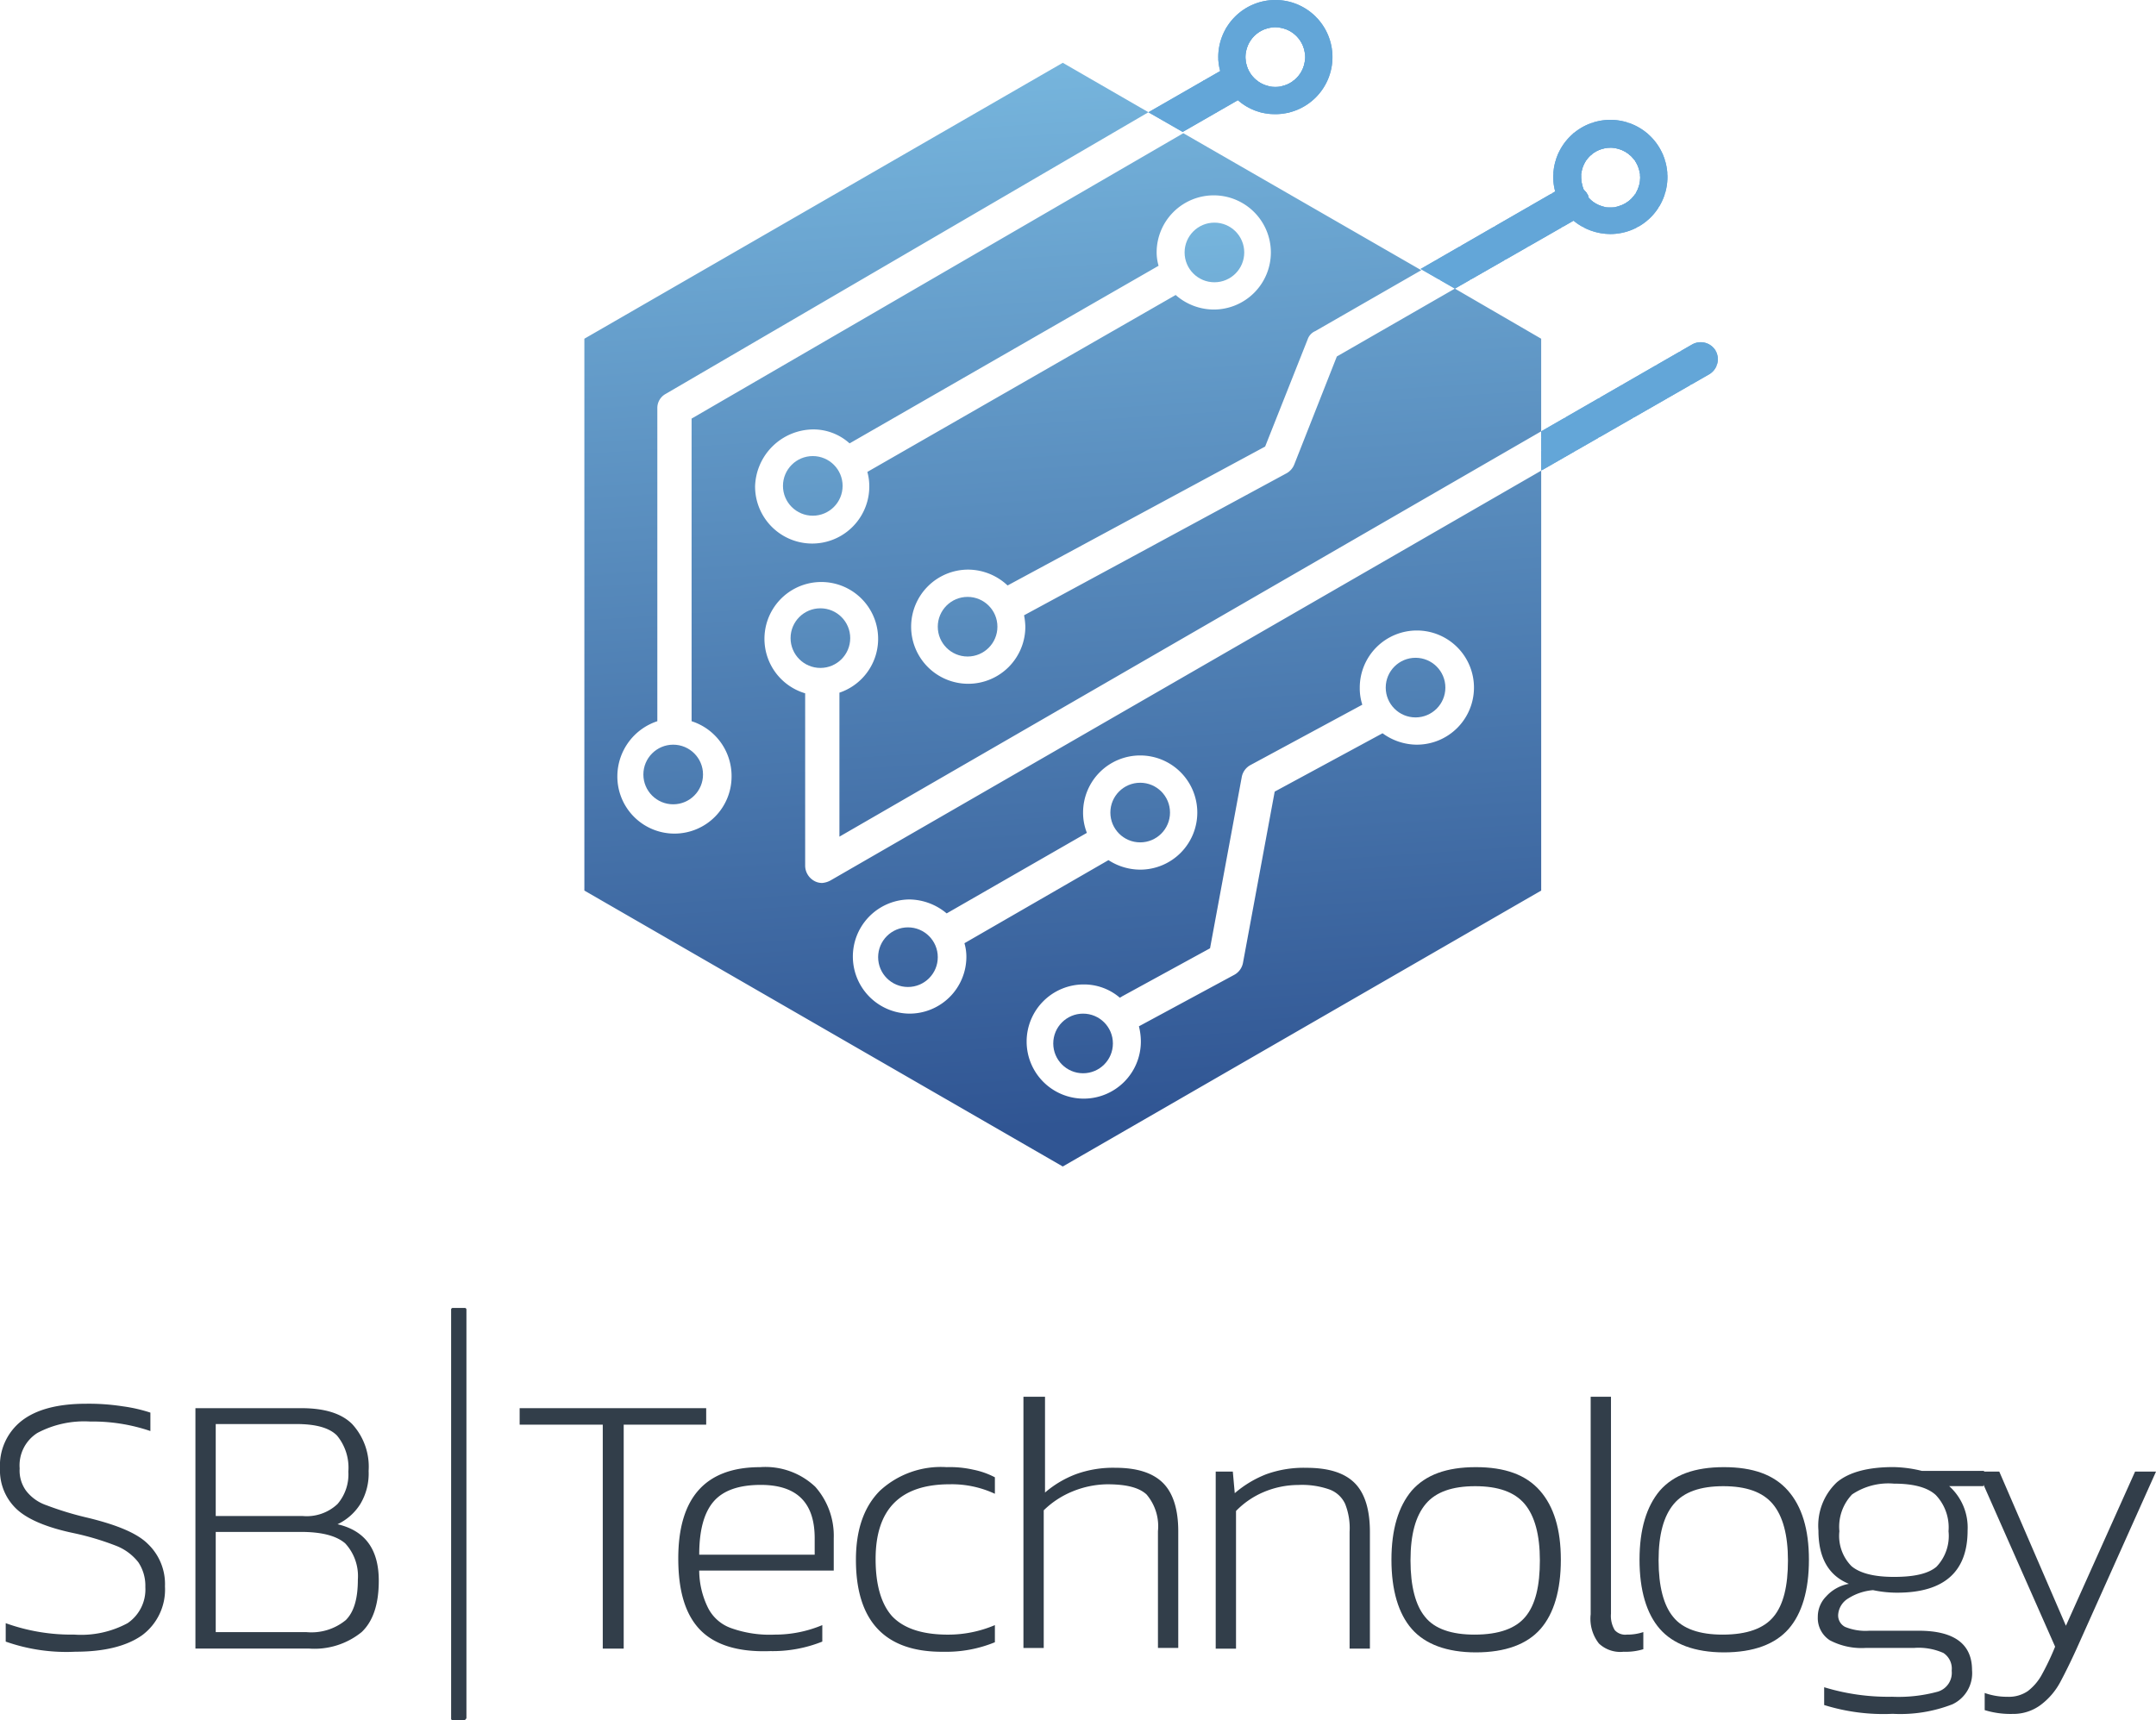 <svg xmlns="http://www.w3.org/2000/svg" xmlns:xlink="http://www.w3.org/1999/xlink" width="222.323" height="177.44" viewBox="0 0 222.323 177.44"><defs><linearGradient id="linear-gradient" x1="0.531" y1="0.961" x2="0.467" y2="0.019" gradientUnits="objectBoundingBox"><stop offset="0" stop-color="#305593"></stop><stop offset="1" stop-color="#82c5e9"></stop></linearGradient><clipPath id="clip-path"><path id="Trazado_332" data-name="Trazado 332" d="M190.225,10.338a5.745,5.745,0,0,0,3.86,1.439A5.889,5.889,0,1,0,188.2,5.889a5.449,5.449,0,0,0,.2,1.439L181,11.581l3.533,2.028Zm3.86-7.524a3.075,3.075,0,1,1-3.075,3.075A3.072,3.072,0,0,1,194.086,2.813Z" transform="translate(-181)"></path></clipPath><clipPath id="clip-path-21"><path id="Trazado_353" data-name="Trazado 353" d="M260.893,54.836a1.791,1.791,0,0,0-2.421-.654L242.9,63.146V67.2l17.338-9.945A1.807,1.807,0,0,0,260.893,54.836Z" transform="translate(-242.9 -53.959)"></path></clipPath><clipPath id="clip-path-42"><path id="Trazado_375" data-name="Trazado 375" d="M239.668,29.3a5.991,5.991,0,0,0,3.795,1.374,5.889,5.889,0,1,0-5.889-5.889,5.577,5.577,0,0,0,.2,1.5L223.9,34.276l3.533,2.028Zm3.795-7.524a3.075,3.075,0,0,1,0,6.15,2.954,2.954,0,0,1-2.225-.981c-.065-.131-.065-.262-.131-.393a2.845,2.845,0,0,0-.393-.458,3.821,3.821,0,0,1-.262-1.178A2.993,2.993,0,0,1,243.463,21.779Z" transform="translate(-223.9 -18.9)"></path></clipPath><linearGradient id="linear-gradient-2" x1="0.91" y1="7.472" x2="-0.108" y2="-9.963" xlink:href="#linear-gradient"></linearGradient><linearGradient id="linear-gradient-3" x1="0.799" y1="5.653" x2="-0.219" y2="-11.783" xlink:href="#linear-gradient"></linearGradient><linearGradient id="linear-gradient-4" x1="0.676" y1="3.462" x2="-0.342" y2="-13.973" xlink:href="#linear-gradient"></linearGradient><linearGradient id="linear-gradient-5" x1="0.993" y1="8.88" x2="-0.025" y2="-8.555" xlink:href="#linear-gradient"></linearGradient><linearGradient id="linear-gradient-6" x1="0.862" y1="6.745" x2="-0.156" y2="-10.691" xlink:href="#linear-gradient"></linearGradient><linearGradient id="linear-gradient-7" x1="1.134" y1="11.433" x2="0.116" y2="-6.003" xlink:href="#linear-gradient"></linearGradient><linearGradient id="linear-gradient-8" x1="1.338" y1="14.942" x2="0.32" y2="-2.493" xlink:href="#linear-gradient"></linearGradient><linearGradient id="linear-gradient-9" x1="0.987" y1="8.928" x2="-0.031" y2="-8.507" xlink:href="#linear-gradient"></linearGradient><linearGradient id="linear-gradient-10" x1="0.575" y1="1.849" x2="-0.443" y2="-15.586" xlink:href="#linear-gradient"></linearGradient></defs><g id="Grupo_306" data-name="Grupo 306" transform="translate(-5249 537.43)"><g id="Logo_Original" data-name="Logo Original" transform="translate(5249 -537.43)"><g id="XMLID_00000165940869466786713450000002632125471376414877_" transform="translate(0 144.072)"><path id="Trazado_317" data-name="Trazado 317" d="M.589,245.835v-1.9a20.008,20.008,0,0,0,7.066,1.178,10.088,10.088,0,0,0,5.5-1.178,4.2,4.2,0,0,0,1.832-3.729,4.362,4.362,0,0,0-.72-2.552,5.383,5.383,0,0,0-2.29-1.7,28.21,28.21,0,0,0-4.384-1.309c-2.813-.589-4.776-1.439-5.889-2.486A5.468,5.468,0,0,1,0,227.974a5.857,5.857,0,0,1,2.225-4.907Q4.482,221.3,8.9,221.3a22.758,22.758,0,0,1,3.729.262,15.936,15.936,0,0,1,2.879.654v1.9a18.494,18.494,0,0,0-6.216-.981A10.3,10.3,0,0,0,3.86,224.31a3.954,3.954,0,0,0-1.832,3.664,3.531,3.531,0,0,0,.654,2.29,4.452,4.452,0,0,0,2.094,1.5,32.726,32.726,0,0,0,4.318,1.309c2.944.72,5.038,1.57,6.15,2.683a5.718,5.718,0,0,1,1.767,4.384,5.868,5.868,0,0,1-2.355,5.038c-1.57,1.112-3.86,1.7-6.87,1.7A18.8,18.8,0,0,1,.589,245.835Z" transform="translate(0 -220.58)" fill="#323e4a"></path><path id="Trazado_318" data-name="Trazado 318" d="M30.8,222H41.726c2.355,0,4.122.523,5.234,1.636a6.5,6.5,0,0,1,1.7,4.842,6.112,6.112,0,0,1-.851,3.4,5.6,5.6,0,0,1-2.355,2.094c2.813.654,4.253,2.552,4.253,5.823q0,3.631-1.767,5.3a7.713,7.713,0,0,1-5.431,1.7H30.8Zm11.057,11.123a4.626,4.626,0,0,0,3.6-1.243,4.689,4.689,0,0,0,1.112-3.337,5.205,5.205,0,0,0-1.178-3.729c-.785-.785-2.159-1.178-4.187-1.178H32.894v9.487ZM42.25,245.1a5.582,5.582,0,0,0,4.057-1.243c.851-.851,1.243-2.225,1.243-4.187a4.963,4.963,0,0,0-1.309-3.729c-.916-.785-2.421-1.178-4.58-1.178H32.894V245.1Z" transform="translate(-10.648 -220.822)" fill="#323e4a"></path><path id="Trazado_319" data-name="Trazado 319" d="M90.471,223.7H81.9V222h19.236v1.7H92.63v23.1H90.471Z" transform="translate(-28.315 -220.822)" fill="#323e4a"></path><path id="Trazado_320" data-name="Trazado 320" d="M109.125,248.05c-1.5-1.57-2.225-3.991-2.225-7.328q0-9.422,8.44-9.422a7.478,7.478,0,0,1,5.692,2.028,7.617,7.617,0,0,1,1.9,5.3v3.337H109.059a8.819,8.819,0,0,0,.916,3.86,4.266,4.266,0,0,0,2.421,2.094,11.824,11.824,0,0,0,4.449.654,12.636,12.636,0,0,0,4.907-.981v1.7a13.766,13.766,0,0,1-5.365.981C113.05,250.4,110.629,249.62,109.125,248.05Zm11.842-7.72v-1.7c0-3.664-1.832-5.5-5.561-5.5q-3.435,0-4.907,1.767c-.981,1.178-1.439,3.01-1.439,5.431Z" transform="translate(-36.958 -224.038)" fill="#323e4a"></path><path id="Trazado_321" data-name="Trazado 321" d="M134.9,240.852c0-3.141.851-5.5,2.486-7.132a9.272,9.272,0,0,1,6.87-2.421,10.852,10.852,0,0,1,2.748.262,8.268,8.268,0,0,1,2.225.785v1.7a10.537,10.537,0,0,0-4.645-.981c-5.1,0-7.655,2.552-7.655,7.72,0,2.683.589,4.645,1.7,5.889,1.178,1.243,3.075,1.9,5.758,1.9a12.317,12.317,0,0,0,4.842-.981v1.767a13.209,13.209,0,0,1-5.3.981C137.91,250.4,134.9,247.2,134.9,240.852Z" transform="translate(-46.638 -224.038)" fill="#323e4a"></path><path id="Trazado_322" data-name="Trazado 322" d="M161.431,220.2h2.094v9.88a10.649,10.649,0,0,1,3.206-1.9,11.233,11.233,0,0,1,4.057-.654q3.337,0,4.907,1.57c1.047,1.047,1.57,2.748,1.57,4.973v12.039h-2.094V234.071a5.067,5.067,0,0,0-1.178-3.795c-.785-.72-2.094-1.047-4.057-1.047a9.737,9.737,0,0,0-3.533.72,9.21,9.21,0,0,0-3.01,1.963v14.2H161.3V220.2Z" transform="translate(-55.765 -220.2)" fill="#323e4a"></path><path id="Trazado_323" data-name="Trazado 323" d="M191.5,231.793h1.832l.2,2.225a11.168,11.168,0,0,1,3.271-1.963,11.36,11.36,0,0,1,4.122-.654c2.29,0,3.926.523,4.973,1.57s1.57,2.748,1.57,5.038v12.039h-2.094V238.008a6.769,6.769,0,0,0-.458-2.879,2.86,2.86,0,0,0-1.636-1.5,8.533,8.533,0,0,0-3.206-.458,9.214,9.214,0,0,0-3.533.72,8.666,8.666,0,0,0-2.879,1.963v14.2h-2.094V231.793Z" transform="translate(-66.206 -224.072)" fill="#323e4a"></path><path id="Trazado_324" data-name="Trazado 324" d="M221.394,247.984c-1.374-1.57-2.094-3.991-2.094-7.132s.72-5.5,2.094-7.132c1.439-1.636,3.6-2.421,6.608-2.421s5.169.785,6.608,2.421,2.159,3.991,2.159,7.132-.72,5.561-2.094,7.132-3.6,2.421-6.674,2.421C224.992,250.4,222.768,249.554,221.394,247.984Zm11.712-1.243c1.047-1.243,1.5-3.206,1.5-5.823s-.523-4.58-1.57-5.823-2.748-1.832-5.1-1.832-4.057.589-5.1,1.832-1.57,3.141-1.57,5.823.523,4.645,1.5,5.823c.981,1.243,2.748,1.832,5.1,1.832C230.423,248.573,232.124,247.919,233.105,246.741Z" transform="translate(-75.817 -224.038)" fill="#323e4a"></path><path id="Trazado_325" data-name="Trazado 325" d="M251.551,245.651a4.141,4.141,0,0,1-.851-3.01V220.2h2.094v22.376a2.83,2.83,0,0,0,.393,1.7,1.457,1.457,0,0,0,1.243.458,5.126,5.126,0,0,0,1.7-.262v1.767a6.108,6.108,0,0,1-2.028.262A3.2,3.2,0,0,1,251.551,245.651Z" transform="translate(-86.673 -220.2)" fill="#323e4a"></path><path id="Trazado_326" data-name="Trazado 326" d="M260.494,247.984c-1.374-1.57-2.094-3.991-2.094-7.132s.72-5.5,2.094-7.132c1.439-1.636,3.6-2.421,6.608-2.421s5.169.785,6.608,2.421,2.159,3.991,2.159,7.132-.72,5.561-2.094,7.132-3.6,2.421-6.674,2.421C264.092,250.4,261.868,249.554,260.494,247.984Zm11.712-1.243c1.047-1.243,1.5-3.206,1.5-5.823s-.523-4.58-1.57-5.823-2.748-1.832-5.1-1.832-4.057.589-5.1,1.832-1.57,3.141-1.57,5.823.523,4.645,1.5,5.823c.981,1.243,2.748,1.832,5.1,1.832C269.523,248.573,271.224,247.919,272.205,246.741Z" transform="translate(-89.335 -224.038)" fill="#323e4a"></path><path id="Trazado_327" data-name="Trazado 327" d="M287.154,255.835V254a22.609,22.609,0,0,0,7,.981,15.4,15.4,0,0,0,4.711-.523,2.026,2.026,0,0,0,1.439-2.159,1.933,1.933,0,0,0-.851-1.832,6.308,6.308,0,0,0-3.01-.523h-4.973a7.034,7.034,0,0,1-3.729-.785,2.728,2.728,0,0,1-1.243-2.421,2.971,2.971,0,0,1,.851-2.094,4.142,4.142,0,0,1,2.355-1.309q-3.141-1.276-3.141-5.5a6.131,6.131,0,0,1,1.9-4.973c1.243-1.047,3.206-1.57,5.823-1.57a13.051,13.051,0,0,1,2.944.393h6.412l-.065,1.57h-3.533a5.73,5.73,0,0,1,1.9,4.58c0,4.253-2.421,6.412-7.263,6.412a11.912,11.912,0,0,1-2.486-.262,5.6,5.6,0,0,0-2.552.851,2.131,2.131,0,0,0-1.047,1.7,1.332,1.332,0,0,0,.72,1.243,5.544,5.544,0,0,0,2.486.393h5.1c3.664,0,5.5,1.374,5.5,4.057a3.547,3.547,0,0,1-2.028,3.533,14.816,14.816,0,0,1-6.15.981A20.534,20.534,0,0,1,287.154,255.835Zm11.581-14.263a4.6,4.6,0,0,0,1.243-3.664,4.863,4.863,0,0,0-1.309-3.729Q297.394,233,294.351,233a6.711,6.711,0,0,0-4.318,1.112,4.828,4.828,0,0,0-1.309,3.795,4.444,4.444,0,0,0,1.243,3.6c.851.72,2.29,1.112,4.384,1.112S297.884,242.292,298.735,241.572Z" transform="translate(-99.049 -224.038)" fill="#323e4a"></path><path id="Trazado_328" data-name="Trazado 328" d="M312.42,256.6v-1.767a6.844,6.844,0,0,0,2.355.393,3.451,3.451,0,0,0,2.094-.589,5.4,5.4,0,0,0,1.374-1.57,27.068,27.068,0,0,0,1.439-3.01L311.7,232h2.225l6.87,15.9,7.132-15.9h2.159l-7.917,17.666c-.785,1.767-1.439,3.075-1.963,4.057a7.165,7.165,0,0,1-2.028,2.355,4.726,4.726,0,0,1-2.879.916A8.993,8.993,0,0,1,312.42,256.6Z" transform="translate(-107.762 -224.279)" fill="#323e4a"></path></g><g id="Grupo_219" data-name="Grupo 219" transform="translate(46.519 134.912)"><path id="Trazado_329" data-name="Trazado 329" d="M72.474,248.728H71.3a.174.174,0,0,1-.2-.2V206.4a.173.173,0,0,1,.2-.2h1.178a.173.173,0,0,1,.2.2v42.135C72.6,248.6,72.539,248.728,72.474,248.728Z" transform="translate(-71.1 -206.2)" fill="#323e4a"></path></g><path id="Trazado_330" data-name="Trazado 330" d="M117.486,94.236a2.132,2.132,0,0,1-.851.262,1.636,1.636,0,0,1-.916-.262,1.813,1.813,0,0,1-.851-1.5v-17.8a5.861,5.861,0,1,1,3.533-.065V89.722l72.363-41.808V38.361l-8.9-5.169-12.17,7-4.384,11.123a1.8,1.8,0,0,1-.785.916L137.441,66.888a7.209,7.209,0,0,1,.131,1.178,5.888,5.888,0,1,1-5.888-5.889,5.971,5.971,0,0,1,4.057,1.636L162.3,49.484l4.384-11.057a1.433,1.433,0,0,1,.785-.851L178.4,31.295,153.864,17.162,103.157,46.6V77.814a5.933,5.933,0,0,1,4.122,5.627,5.889,5.889,0,1,1-11.777,0,6,6,0,0,1,4.122-5.627V45.558a1.655,1.655,0,0,1,.851-1.5L150.265,15l-8.833-5.1L92.1,38.361V95.283l49.333,28.461,49.333-28.461V51.97Zm-1.832-46.519a5.578,5.578,0,0,1,3.795,1.439l31.863-18.32a4.981,4.981,0,0,1-.2-1.374A5.889,5.889,0,1,1,157,35.351a5.97,5.97,0,0,1-3.926-1.5L121.281,52.1a5.577,5.577,0,0,1,.2,1.5,5.888,5.888,0,1,1-11.777,0A6.05,6.05,0,0,1,115.654,47.717Zm9.945,60.259a5.889,5.889,0,0,1,0-11.777,6.088,6.088,0,0,1,3.86,1.439l14.46-8.309a5.667,5.667,0,0,1-.393-2.094,5.889,5.889,0,1,1,5.889,5.889,6.027,6.027,0,0,1-3.271-.981l-14.852,8.571a4.981,4.981,0,0,1,.2,1.374A5.864,5.864,0,0,1,125.6,107.976Zm52.342-27.741a6.026,6.026,0,0,1-3.533-1.178l-11.123,6.019-3.271,17.665a1.775,1.775,0,0,1-.916,1.243l-9.814,5.3a6.453,6.453,0,0,1,.2,1.57,5.889,5.889,0,1,1-5.889-5.888,5.681,5.681,0,0,1,3.729,1.374c.065-.065.131-.065.2-.131l9.094-4.973,3.271-17.666a1.775,1.775,0,0,1,.916-1.243l11.515-6.216a5.511,5.511,0,0,1-.262-1.767,5.888,5.888,0,1,1,5.888,5.889Z" transform="translate(-31.841 -3.423)" fill="url(#linear-gradient)"></path><g id="XMLID_00000003789643934475257830000010323485948638638520_" transform="translate(118.424)"><g id="Grupo_240" data-name="Grupo 240"><path id="Trazado_331" data-name="Trazado 331" d="M190.225,10.338a5.745,5.745,0,0,0,3.86,1.439A5.889,5.889,0,1,0,188.2,5.889a5.449,5.449,0,0,0,.2,1.439L181,11.581l3.533,2.028Zm3.86-7.524a3.075,3.075,0,1,1-3.075,3.075A3.072,3.072,0,0,1,194.086,2.813Z" transform="translate(-181)" fill="#63a6d8"></path><g id="Grupo_220" data-name="Grupo 220" clip-path="url(#clip-path)"><rect id="Rect&#xE1;ngulo_197" data-name="Rect&#xE1;ngulo 197" width="6.15" height="0.589" transform="translate(10.01 8.309)" fill="#63a6d8"></rect></g><g id="Grupo_221" data-name="Grupo 221" clip-path="url(#clip-path)"><rect id="Rect&#xE1;ngulo_198" data-name="Rect&#xE1;ngulo 198" width="6.15" height="1.112" transform="translate(10.01 7.262)" fill="#63a6d8"></rect></g><g id="Grupo_222" data-name="Grupo 222" clip-path="url(#clip-path)"><rect id="Rect&#xE1;ngulo_199" data-name="Rect&#xE1;ngulo 199" width="6.15" height="1.112" transform="translate(10.01 6.15)" fill="#63a6d8"></rect></g><g id="Grupo_223" data-name="Grupo 223" clip-path="url(#clip-path)"><rect id="Rect&#xE1;ngulo_200" data-name="Rect&#xE1;ngulo 200" width="6.15" height="1.112" transform="translate(10.01 5.103)" fill="#63a6d8"></rect></g><g id="Grupo_224" data-name="Grupo 224" clip-path="url(#clip-path)"><rect id="Rect&#xE1;ngulo_201" data-name="Rect&#xE1;ngulo 201" width="6.15" height="1.112" transform="translate(10.01 3.991)" fill="#63a6d8"></rect></g><g id="Grupo_225" data-name="Grupo 225" clip-path="url(#clip-path)"><rect id="Rect&#xE1;ngulo_202" data-name="Rect&#xE1;ngulo 202" width="6.15" height="1.112" transform="translate(10.01 2.879)" fill="#63a6d8"></rect></g><g id="Grupo_226" data-name="Grupo 226" clip-path="url(#clip-path)"><rect id="Rect&#xE1;ngulo_203" data-name="Rect&#xE1;ngulo 203" width="6.15" height="0.065" transform="translate(10.01 2.813)" fill="#63a6d8"></rect></g><g id="Grupo_227" data-name="Grupo 227" clip-path="url(#clip-path)"><rect id="Rect&#xE1;ngulo_204" data-name="Rect&#xE1;ngulo 204" width="18.974" height="0.916" transform="translate(0 12.693)" fill="#63a6d8"></rect></g><g id="Grupo_228" data-name="Grupo 228" clip-path="url(#clip-path)"><rect id="Rect&#xE1;ngulo_205" data-name="Rect&#xE1;ngulo 205" width="18.974" height="1.112" transform="translate(0 11.581)" fill="#63a6d8"></rect></g><g id="Grupo_229" data-name="Grupo 229" clip-path="url(#clip-path)"><rect id="Rect&#xE1;ngulo_206" data-name="Rect&#xE1;ngulo 206" width="18.974" height="1.112" transform="translate(0 10.534)" fill="#63a6d8"></rect></g><g id="Grupo_230" data-name="Grupo 230" clip-path="url(#clip-path)"><rect id="Rect&#xE1;ngulo_207" data-name="Rect&#xE1;ngulo 207" width="18.974" height="1.112" transform="translate(0 9.422)" fill="#63a6d8"></rect></g><g id="Grupo_231" data-name="Grupo 231" clip-path="url(#clip-path)"><rect id="Rect&#xE1;ngulo_208" data-name="Rect&#xE1;ngulo 208" width="18.974" height="1.112" transform="translate(0 8.309)" fill="#63a6d8"></rect></g><g id="Grupo_232" data-name="Grupo 232" clip-path="url(#clip-path)"><rect id="Rect&#xE1;ngulo_209" data-name="Rect&#xE1;ngulo 209" width="18.974" height="1.112" transform="translate(0 7.262)" fill="#63a6d8"></rect></g><g id="Grupo_233" data-name="Grupo 233" clip-path="url(#clip-path)"><rect id="Rect&#xE1;ngulo_210" data-name="Rect&#xE1;ngulo 210" width="18.974" height="1.112" transform="translate(0 6.15)" fill="#63a6d8"></rect></g><g id="Grupo_234" data-name="Grupo 234" clip-path="url(#clip-path)"><rect id="Rect&#xE1;ngulo_211" data-name="Rect&#xE1;ngulo 211" width="18.974" height="1.112" transform="translate(0 5.103)" fill="#63a6d8"></rect></g><g id="Grupo_235" data-name="Grupo 235" clip-path="url(#clip-path)"><rect id="Rect&#xE1;ngulo_212" data-name="Rect&#xE1;ngulo 212" width="18.974" height="1.112" transform="translate(0 3.991)" fill="#63a6d8"></rect></g><g id="Grupo_236" data-name="Grupo 236" clip-path="url(#clip-path)"><rect id="Rect&#xE1;ngulo_213" data-name="Rect&#xE1;ngulo 213" width="18.974" height="1.112" transform="translate(0 2.879)" fill="#63a6d8"></rect></g><g id="Grupo_237" data-name="Grupo 237" clip-path="url(#clip-path)"><rect id="Rect&#xE1;ngulo_214" data-name="Rect&#xE1;ngulo 214" width="18.974" height="1.112" transform="translate(0 1.832)" fill="#63a6d8"></rect></g><g id="Grupo_238" data-name="Grupo 238" clip-path="url(#clip-path)"><rect id="Rect&#xE1;ngulo_215" data-name="Rect&#xE1;ngulo 215" width="18.974" height="1.112" transform="translate(0 0.72)" fill="#63a6d8"></rect></g><g id="Grupo_239" data-name="Grupo 239" clip-path="url(#clip-path)"><rect id="Rect&#xE1;ngulo_216" data-name="Rect&#xE1;ngulo 216" width="18.974" height="0.72" fill="#63a6d8"></rect></g></g></g><g id="XMLID_00000083788303604161208990000011039564721627024043_" transform="translate(158.924 35.304)"><g id="Grupo_262" data-name="Grupo 262"><path id="Trazado_352" data-name="Trazado 352" d="M260.893,54.836a1.791,1.791,0,0,0-2.421-.654L242.9,63.146V67.2l17.338-9.945A1.807,1.807,0,0,0,260.893,54.836Z" transform="translate(-242.9 -53.959)" fill="#63a6d8"></path><g id="Grupo_241" data-name="Grupo 241" clip-path="url(#clip-path-21)"><rect id="Rect&#xE1;ngulo_217" data-name="Rect&#xE1;ngulo 217" width="18.516" height="0.065" transform="translate(0 13.243)" fill="#63a6d8"></rect></g><g id="Grupo_242" data-name="Grupo 242" clip-path="url(#clip-path-21)"><rect id="Rect&#xE1;ngulo_218" data-name="Rect&#xE1;ngulo 218" width="18.516" height="0.654" transform="translate(0 12.523)" fill="#63a6d8"></rect></g><g id="Grupo_243" data-name="Grupo 243" clip-path="url(#clip-path-21)"><rect id="Rect&#xE1;ngulo_219" data-name="Rect&#xE1;ngulo 219" width="18.516" height="0.654" transform="translate(0 11.869)" fill="#63a6d8"></rect></g><g id="Grupo_244" data-name="Grupo 244" clip-path="url(#clip-path-21)"><rect id="Rect&#xE1;ngulo_220" data-name="Rect&#xE1;ngulo 220" width="18.516" height="0.654" transform="translate(0 11.215)" fill="#63a6d8"></rect></g><g id="Grupo_245" data-name="Grupo 245" clip-path="url(#clip-path-21)"><rect id="Rect&#xE1;ngulo_221" data-name="Rect&#xE1;ngulo 221" width="18.516" height="0.654" transform="translate(0 10.495)" fill="#63a6d8"></rect></g><g id="Grupo_246" data-name="Grupo 246" clip-path="url(#clip-path-21)"><rect id="Rect&#xE1;ngulo_222" data-name="Rect&#xE1;ngulo 222" width="18.516" height="0.654" transform="translate(0 9.841)" fill="#63a6d8"></rect></g><g id="Grupo_247" data-name="Grupo 247" clip-path="url(#clip-path-21)"><rect id="Rect&#xE1;ngulo_223" data-name="Rect&#xE1;ngulo 223" width="18.516" height="0.654" transform="translate(0 9.121)" fill="#63a6d8"></rect></g><g id="Grupo_248" data-name="Grupo 248" clip-path="url(#clip-path-21)"><rect id="Rect&#xE1;ngulo_224" data-name="Rect&#xE1;ngulo 224" width="18.516" height="0.654" transform="translate(0 8.467)" fill="#63a6d8"></rect></g><g id="Grupo_249" data-name="Grupo 249" clip-path="url(#clip-path-21)"><rect id="Rect&#xE1;ngulo_225" data-name="Rect&#xE1;ngulo 225" width="18.516" height="0.654" transform="translate(0 7.813)" fill="#63a6d8"></rect></g><g id="Grupo_250" data-name="Grupo 250" clip-path="url(#clip-path-21)"><rect id="Rect&#xE1;ngulo_226" data-name="Rect&#xE1;ngulo 226" width="18.516" height="0.654" transform="translate(0 7.093)" fill="#63a6d8"></rect></g><g id="Grupo_251" data-name="Grupo 251" clip-path="url(#clip-path-21)"><rect id="Rect&#xE1;ngulo_227" data-name="Rect&#xE1;ngulo 227" width="18.516" height="0.654" transform="translate(0 6.439)" fill="#63a6d8"></rect></g><g id="Grupo_252" data-name="Grupo 252" clip-path="url(#clip-path-21)"><rect id="Rect&#xE1;ngulo_228" data-name="Rect&#xE1;ngulo 228" width="18.516" height="0.654" transform="translate(0 5.784)" fill="#63a6d8"></rect></g><g id="Grupo_253" data-name="Grupo 253" clip-path="url(#clip-path-21)"><rect id="Rect&#xE1;ngulo_229" data-name="Rect&#xE1;ngulo 229" width="18.516" height="0.654" transform="translate(0 5.065)" fill="#63a6d8"></rect></g><g id="Grupo_254" data-name="Grupo 254" clip-path="url(#clip-path-21)"><rect id="Rect&#xE1;ngulo_230" data-name="Rect&#xE1;ngulo 230" width="18.516" height="0.654" transform="translate(0 4.41)" fill="#63a6d8"></rect></g><g id="Grupo_255" data-name="Grupo 255" clip-path="url(#clip-path-21)"><rect id="Rect&#xE1;ngulo_231" data-name="Rect&#xE1;ngulo 231" width="18.516" height="0.654" transform="translate(0 3.691)" fill="#63a6d8"></rect></g><g id="Grupo_256" data-name="Grupo 256" clip-path="url(#clip-path-21)"><rect id="Rect&#xE1;ngulo_232" data-name="Rect&#xE1;ngulo 232" width="18.516" height="0.654" transform="translate(0 3.036)" fill="#63a6d8"></rect></g><g id="Grupo_257" data-name="Grupo 257" clip-path="url(#clip-path-21)"><rect id="Rect&#xE1;ngulo_233" data-name="Rect&#xE1;ngulo 233" width="18.516" height="0.654" transform="translate(0 2.382)" fill="#63a6d8"></rect></g><g id="Grupo_258" data-name="Grupo 258" clip-path="url(#clip-path-21)"><rect id="Rect&#xE1;ngulo_234" data-name="Rect&#xE1;ngulo 234" width="18.516" height="0.654" transform="translate(0 1.662)" fill="#63a6d8"></rect></g><g id="Grupo_259" data-name="Grupo 259" clip-path="url(#clip-path-21)"><rect id="Rect&#xE1;ngulo_235" data-name="Rect&#xE1;ngulo 235" width="18.516" height="0.654" transform="translate(0 1.008)" fill="#63a6d8"></rect></g><g id="Grupo_260" data-name="Grupo 260" clip-path="url(#clip-path-21)"><rect id="Rect&#xE1;ngulo_236" data-name="Rect&#xE1;ngulo 236" width="18.516" height="0.654" transform="translate(0 0.288)" fill="#63a6d8"></rect></g><g id="Grupo_261" data-name="Grupo 261" clip-path="url(#clip-path-21)"><rect id="Rect&#xE1;ngulo_237" data-name="Rect&#xE1;ngulo 237" width="18.516" height="0.589" transform="translate(0 -0.3)" fill="#63a6d8"></rect></g></g></g><g id="Grupo_297" data-name="Grupo 297" transform="translate(146.493 12.366)"><path id="Trazado_374" data-name="Trazado 374" d="M239.668,29.3a5.991,5.991,0,0,0,3.795,1.374,5.889,5.889,0,1,0-5.889-5.889,5.577,5.577,0,0,0,.2,1.5L223.9,34.276l3.533,2.028Zm3.795-7.524a3.075,3.075,0,0,1,0,6.15,2.954,2.954,0,0,1-2.225-.981c-.065-.131-.065-.262-.131-.393a2.845,2.845,0,0,0-.393-.458,3.821,3.821,0,0,1-.262-1.178A2.993,2.993,0,0,1,243.463,21.779Z" transform="translate(-223.9 -18.9)" fill="#63a6d8"></path><g id="Grupo_263" data-name="Grupo 263" clip-path="url(#clip-path-42)"><rect id="Rect&#xE1;ngulo_238" data-name="Rect&#xE1;ngulo 238" width="6.15" height="0.654" transform="translate(16.488 8.309)" fill="#63a6d8"></rect></g><g id="Grupo_264" data-name="Grupo 264" clip-path="url(#clip-path-42)"><rect id="Rect&#xE1;ngulo_239" data-name="Rect&#xE1;ngulo 239" width="6.15" height="0.654" transform="translate(16.488 7.655)" fill="#63a6d8"></rect></g><g id="Grupo_265" data-name="Grupo 265" clip-path="url(#clip-path-42)"><rect id="Rect&#xE1;ngulo_240" data-name="Rect&#xE1;ngulo 240" width="6.15" height="0.654" transform="translate(16.488 6.935)" fill="#63a6d8"></rect></g><g id="Grupo_266" data-name="Grupo 266" clip-path="url(#clip-path-42)"><rect id="Rect&#xE1;ngulo_241" data-name="Rect&#xE1;ngulo 241" width="6.15" height="0.654" transform="translate(16.488 6.281)" fill="#63a6d8"></rect></g><g id="Grupo_267" data-name="Grupo 267" clip-path="url(#clip-path-42)"><rect id="Rect&#xE1;ngulo_242" data-name="Rect&#xE1;ngulo 242" width="6.15" height="0.654" transform="translate(16.488 5.627)" fill="#63a6d8"></rect></g><g id="Grupo_268" data-name="Grupo 268" clip-path="url(#clip-path-42)"><rect id="Rect&#xE1;ngulo_243" data-name="Rect&#xE1;ngulo 243" width="6.15" height="0.654" transform="translate(16.488 4.907)" fill="#63a6d8"></rect></g><g id="Grupo_269" data-name="Grupo 269" clip-path="url(#clip-path-42)"><rect id="Rect&#xE1;ngulo_244" data-name="Rect&#xE1;ngulo 244" width="6.15" height="0.654" transform="translate(16.488 4.253)" fill="#63a6d8"></rect></g><g id="Grupo_270" data-name="Grupo 270" clip-path="url(#clip-path-42)"><rect id="Rect&#xE1;ngulo_245" data-name="Rect&#xE1;ngulo 245" width="6.15" height="0.654" transform="translate(16.488 3.533)" fill="#63a6d8"></rect></g><g id="Grupo_271" data-name="Grupo 271" clip-path="url(#clip-path-42)"><rect id="Rect&#xE1;ngulo_246" data-name="Rect&#xE1;ngulo 246" width="6.15" height="0.72" transform="translate(16.488 2.879)" fill="#63a6d8"></rect></g><g id="Grupo_272" data-name="Grupo 272" clip-path="url(#clip-path-42)"><rect id="Rect&#xE1;ngulo_247" data-name="Rect&#xE1;ngulo 247" width="25.451" height="0.327" transform="translate(0 17.142)" fill="#63a6d8"></rect></g><g id="Grupo_273" data-name="Grupo 273" clip-path="url(#clip-path-42)"><rect id="Rect&#xE1;ngulo_248" data-name="Rect&#xE1;ngulo 248" width="25.451" height="0.654" transform="translate(0 16.488)" fill="#63a6d8"></rect></g><g id="Grupo_274" data-name="Grupo 274" clip-path="url(#clip-path-42)"><rect id="Rect&#xE1;ngulo_249" data-name="Rect&#xE1;ngulo 249" width="25.451" height="0.654" transform="translate(0 15.768)" fill="#63a6d8"></rect></g><g id="Grupo_275" data-name="Grupo 275" clip-path="url(#clip-path-42)"><rect id="Rect&#xE1;ngulo_250" data-name="Rect&#xE1;ngulo 250" width="25.451" height="0.654" transform="translate(0 15.114)" fill="#63a6d8"></rect></g><g id="Grupo_276" data-name="Grupo 276" clip-path="url(#clip-path-42)"><rect id="Rect&#xE1;ngulo_251" data-name="Rect&#xE1;ngulo 251" width="25.451" height="0.654" transform="translate(0 14.46)" fill="#63a6d8"></rect></g><g id="Grupo_277" data-name="Grupo 277" clip-path="url(#clip-path-42)"><rect id="Rect&#xE1;ngulo_252" data-name="Rect&#xE1;ngulo 252" width="25.451" height="0.654" transform="translate(0 13.74)" fill="#63a6d8"></rect></g><g id="Grupo_278" data-name="Grupo 278" clip-path="url(#clip-path-42)"><rect id="Rect&#xE1;ngulo_253" data-name="Rect&#xE1;ngulo 253" width="25.451" height="0.654" transform="translate(0 13.086)" fill="#63a6d8"></rect></g><g id="Grupo_279" data-name="Grupo 279" clip-path="url(#clip-path-42)"><rect id="Rect&#xE1;ngulo_254" data-name="Rect&#xE1;ngulo 254" width="25.451" height="0.654" transform="translate(0 12.366)" fill="#63a6d8"></rect></g><g id="Grupo_280" data-name="Grupo 280" clip-path="url(#clip-path-42)"><rect id="Rect&#xE1;ngulo_255" data-name="Rect&#xE1;ngulo 255" width="25.451" height="0.654" transform="translate(0 11.712)" fill="#63a6d8"></rect></g><g id="Grupo_281" data-name="Grupo 281" clip-path="url(#clip-path-42)"><rect id="Rect&#xE1;ngulo_256" data-name="Rect&#xE1;ngulo 256" width="25.451" height="0.654" transform="translate(0 11.057)" fill="#63a6d8"></rect></g><g id="Grupo_282" data-name="Grupo 282" clip-path="url(#clip-path-42)"><rect id="Rect&#xE1;ngulo_257" data-name="Rect&#xE1;ngulo 257" width="25.451" height="0.654" transform="translate(0 10.338)" fill="#63a6d8"></rect></g><g id="Grupo_283" data-name="Grupo 283" clip-path="url(#clip-path-42)"><rect id="Rect&#xE1;ngulo_258" data-name="Rect&#xE1;ngulo 258" width="25.451" height="0.654" transform="translate(0 9.683)" fill="#63a6d8"></rect></g><g id="Grupo_284" data-name="Grupo 284" clip-path="url(#clip-path-42)"><rect id="Rect&#xE1;ngulo_259" data-name="Rect&#xE1;ngulo 259" width="25.451" height="0.654" transform="translate(0 9.029)" fill="#63a6d8"></rect></g><g id="Grupo_285" data-name="Grupo 285" clip-path="url(#clip-path-42)"><rect id="Rect&#xE1;ngulo_260" data-name="Rect&#xE1;ngulo 260" width="25.451" height="0.654" transform="translate(0 8.309)" fill="#63a6d8"></rect></g><g id="Grupo_286" data-name="Grupo 286" clip-path="url(#clip-path-42)"><rect id="Rect&#xE1;ngulo_261" data-name="Rect&#xE1;ngulo 261" width="25.451" height="0.654" transform="translate(0 7.655)" fill="#63a6d8"></rect></g><g id="Grupo_287" data-name="Grupo 287" clip-path="url(#clip-path-42)"><rect id="Rect&#xE1;ngulo_262" data-name="Rect&#xE1;ngulo 262" width="25.451" height="0.654" transform="translate(0 6.935)" fill="#63a6d8"></rect></g><g id="Grupo_288" data-name="Grupo 288" clip-path="url(#clip-path-42)"><rect id="Rect&#xE1;ngulo_263" data-name="Rect&#xE1;ngulo 263" width="25.451" height="0.654" transform="translate(0 6.281)" fill="#63a6d8"></rect></g><g id="Grupo_289" data-name="Grupo 289" clip-path="url(#clip-path-42)"><rect id="Rect&#xE1;ngulo_264" data-name="Rect&#xE1;ngulo 264" width="25.451" height="0.654" transform="translate(0 5.627)" fill="#63a6d8"></rect></g><g id="Grupo_290" data-name="Grupo 290" clip-path="url(#clip-path-42)"><rect id="Rect&#xE1;ngulo_265" data-name="Rect&#xE1;ngulo 265" width="25.451" height="0.654" transform="translate(0 4.907)" fill="#63a6d8"></rect></g><g id="Grupo_291" data-name="Grupo 291" clip-path="url(#clip-path-42)"><rect id="Rect&#xE1;ngulo_266" data-name="Rect&#xE1;ngulo 266" width="25.451" height="0.654" transform="translate(0 4.253)" fill="#63a6d8"></rect></g><g id="Grupo_292" data-name="Grupo 292" clip-path="url(#clip-path-42)"><rect id="Rect&#xE1;ngulo_267" data-name="Rect&#xE1;ngulo 267" width="25.451" height="0.654" transform="translate(0 3.533)" fill="#63a6d8"></rect></g><g id="Grupo_293" data-name="Grupo 293" clip-path="url(#clip-path-42)"><rect id="Rect&#xE1;ngulo_268" data-name="Rect&#xE1;ngulo 268" width="25.451" height="1.112" transform="translate(0 2.486)" fill="#63a6d8"></rect></g><g id="Grupo_294" data-name="Grupo 294" clip-path="url(#clip-path-42)"><rect id="Rect&#xE1;ngulo_269" data-name="Rect&#xE1;ngulo 269" width="25.451" height="1.112" transform="translate(0 1.374)" fill="#63a6d8"></rect></g><g id="Grupo_295" data-name="Grupo 295" clip-path="url(#clip-path-42)"><rect id="Rect&#xE1;ngulo_270" data-name="Rect&#xE1;ngulo 270" width="25.451" height="1.112" transform="translate(0 0.327)" fill="#63a6d8"></rect></g><g id="Grupo_296" data-name="Grupo 296" clip-path="url(#clip-path-42)"><rect id="Rect&#xE1;ngulo_271" data-name="Rect&#xE1;ngulo 271" width="25.451" height="0.262" transform="translate(0 0)" fill="#63a6d8"></rect></g></g><circle id="Elipse_42" data-name="Elipse 42" cx="3.075" cy="3.075" r="3.075" transform="translate(142.894 67.849)" fill="url(#linear-gradient-2)"></circle><circle id="Elipse_43" data-name="Elipse 43" cx="3.075" cy="3.075" r="3.075" transform="translate(114.499 80.738)" fill="url(#linear-gradient-3)"></circle><circle id="Elipse_44" data-name="Elipse 44" cx="3.075" cy="3.075" r="3.075" transform="translate(90.552 95.655)" fill="url(#linear-gradient-4)"></circle><circle id="Elipse_45" data-name="Elipse 45" cx="3.075" cy="3.075" r="3.075" transform="translate(81.523 62.745)" fill="url(#linear-gradient-5)"></circle><circle id="Elipse_46" data-name="Elipse 46" cx="3.075" cy="3.075" r="3.075" transform="translate(66.344 76.812)" fill="url(#linear-gradient-6)"></circle><circle id="Elipse_47" data-name="Elipse 47" cx="3.075" cy="3.075" r="3.075" transform="translate(80.738 47.043)" fill="url(#linear-gradient-7)"></circle><circle id="Elipse_48" data-name="Elipse 48" cx="3.075" cy="3.075" r="3.075" transform="translate(122.154 22.965)" fill="url(#linear-gradient-8)"></circle><circle id="Elipse_49" data-name="Elipse 49" cx="3.075" cy="3.075" r="3.075" transform="translate(96.702 61.568)" fill="url(#linear-gradient-9)"></circle><circle id="Elipse_50" data-name="Elipse 50" cx="3.075" cy="3.075" r="3.075" transform="translate(108.61 104.554)" fill="url(#linear-gradient-10)"></circle></g></g></svg>